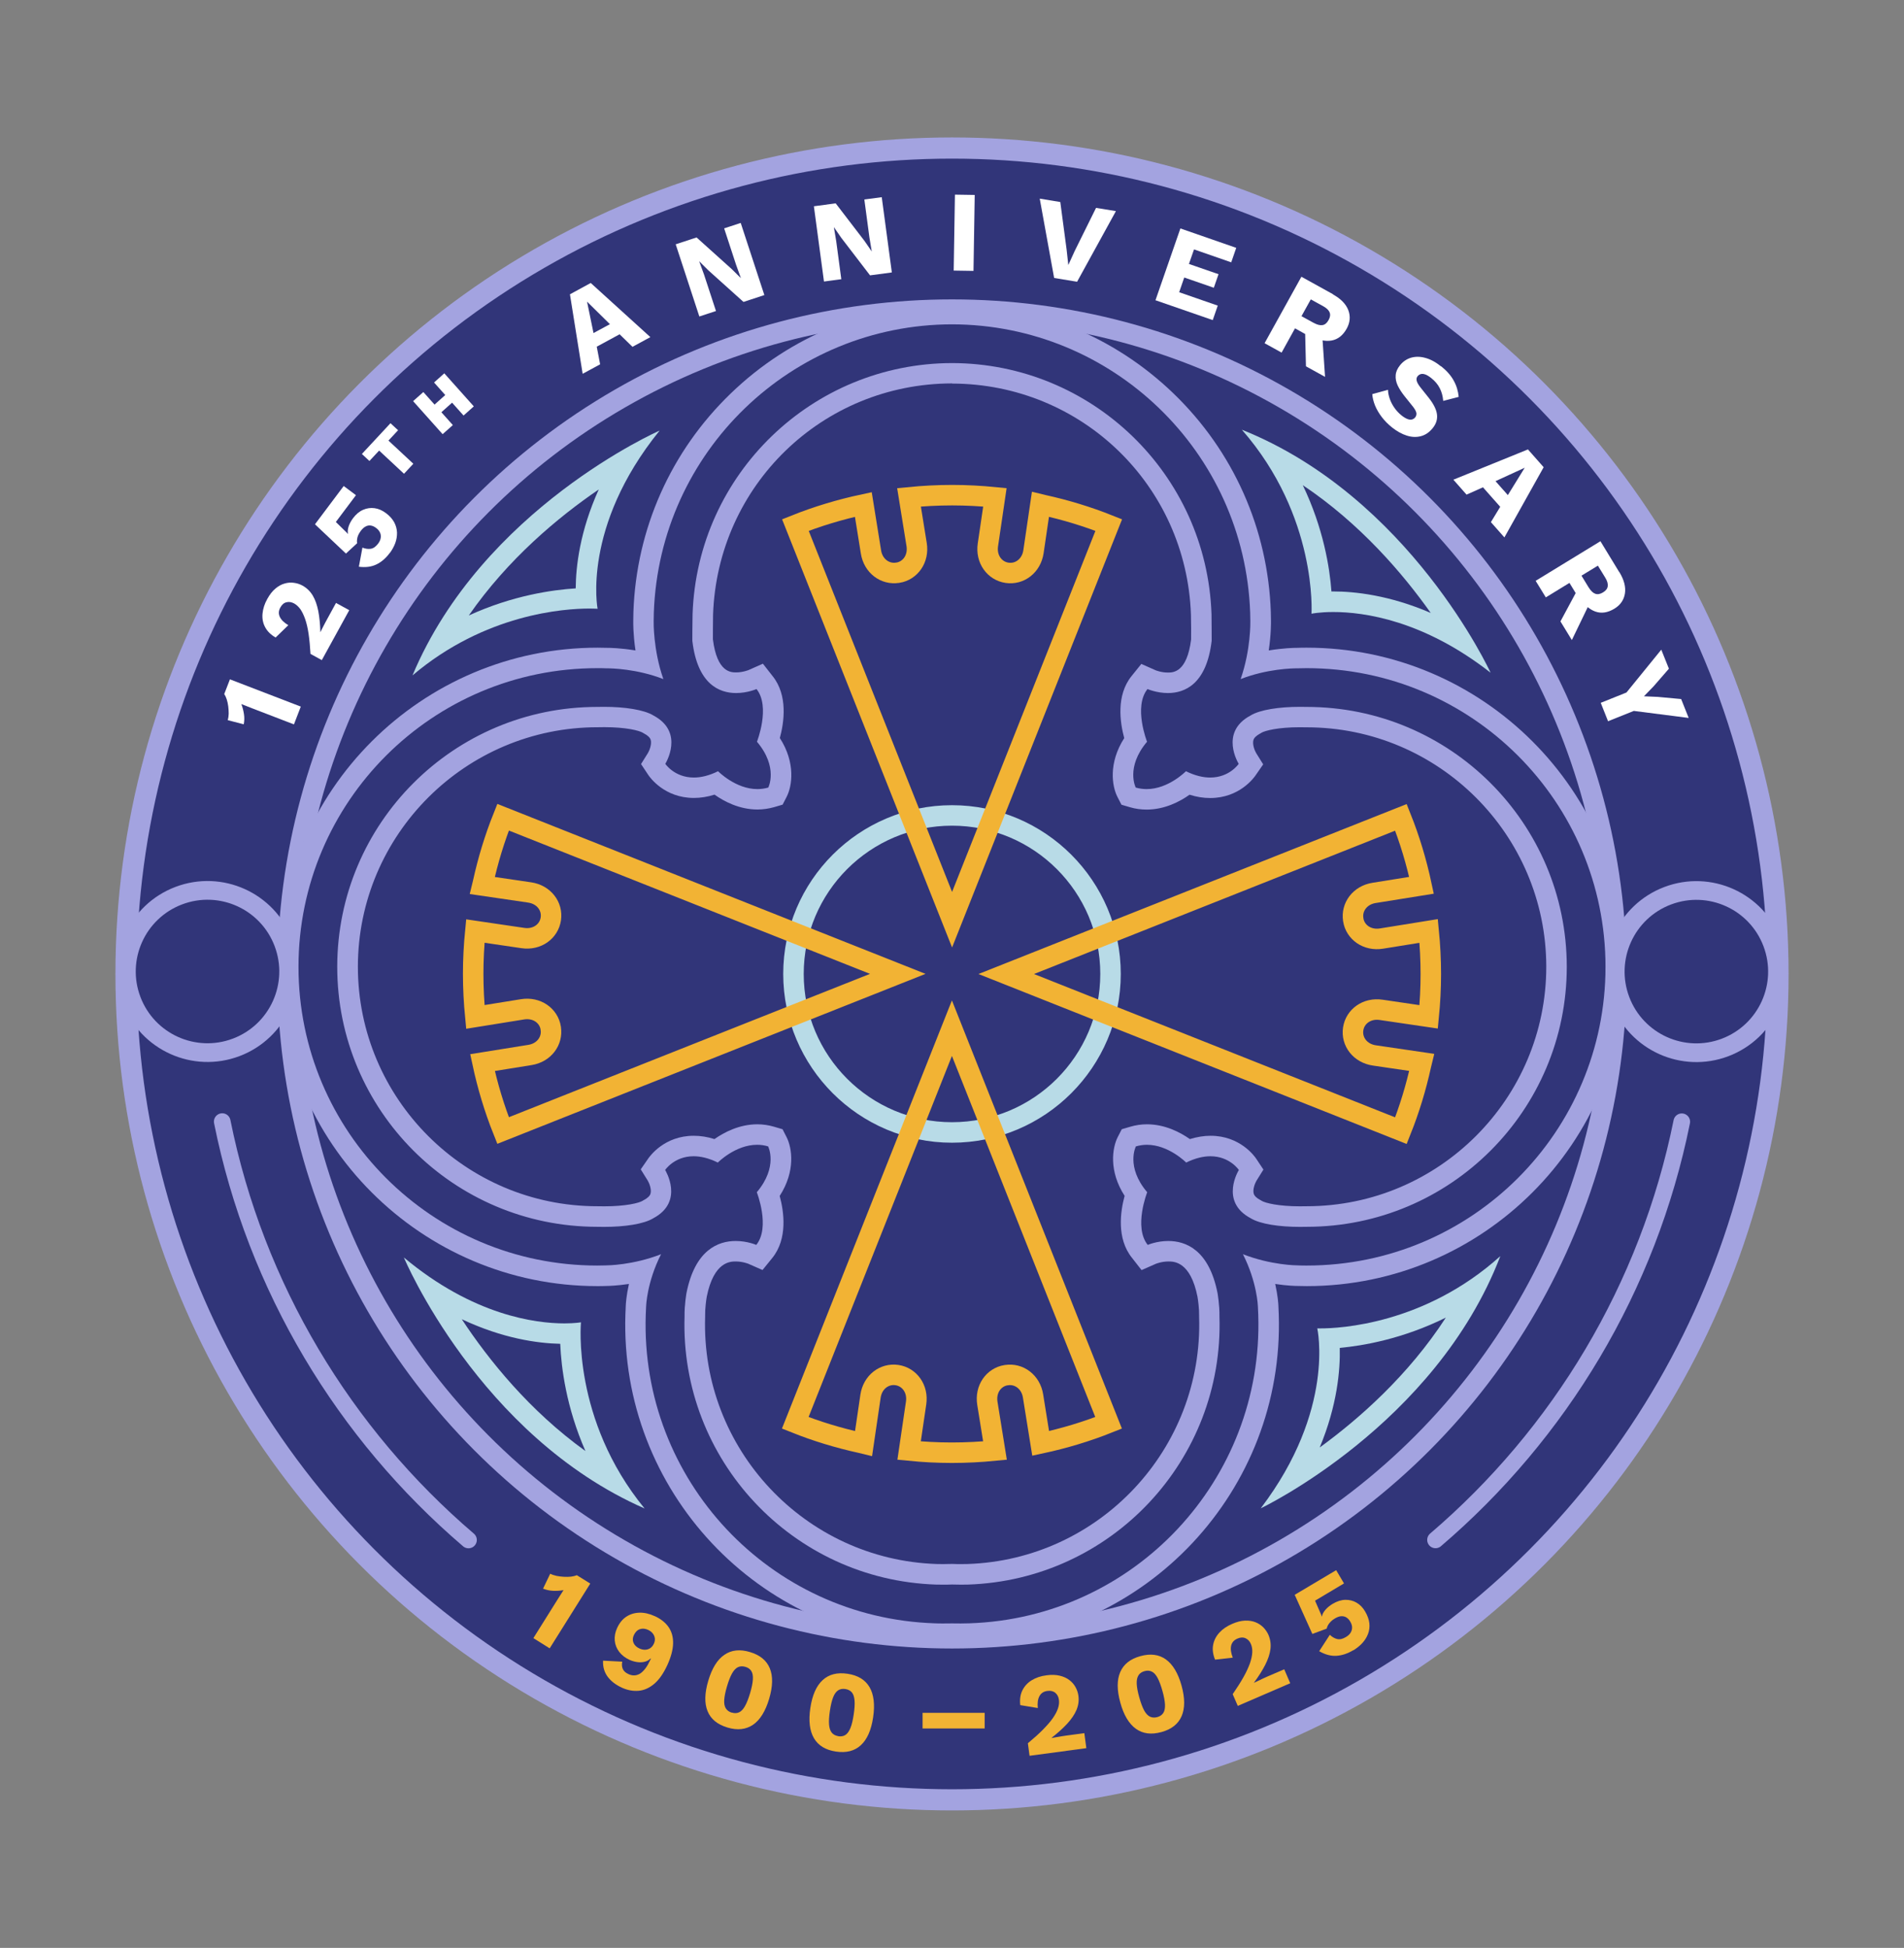 <svg xmlns="http://www.w3.org/2000/svg" id="Layer_1" viewBox="0 0 247.18 252.9"><rect x="0" y="0" width="247.18" height="252.9" fill="#808080" stroke="none"/><defs><style>      .cls-1 {        fill: #a3a3e0;      }      .cls-2 {        fill: #f2b334;      }      .cls-3 {        stroke-linecap: round;        stroke-width: 2.16px;      }      .cls-3, .cls-4, .cls-5, .cls-6 {        stroke: #a3a3e0;      }      .cls-3, .cls-4, .cls-5, .cls-6, .cls-7 {        stroke-miterlimit: 10;      }      .cls-3, .cls-7 {        fill: none;      }      .cls-8 {        fill: #b8dbe7;      }      .cls-9 {        fill: #b2b0d8;      }      .cls-10 {        fill: #fff;      }      .cls-4 {        stroke-width: 2.75px;      }      .cls-4, .cls-5, .cls-6 {        fill: #313579;      }      .cls-5 {        stroke-width: 2.43px;      }      .cls-6, .cls-7 {        stroke-width: 2.66px;      }      .cls-7 {        stroke: #f2b334;      }    </style></defs><circle class="cls-4" cx="123.59" cy="126.45" r="107.23"></circle><circle class="cls-6" cx="123.59" cy="126.45" r="86.25"></circle><path class="cls-8" d="M123.59,107.2c10.63,0,19.25,8.62,19.25,19.25s-8.62,19.25-19.25,19.25-19.25-8.62-19.25-19.25,8.62-19.25,19.25-19.25M123.59,104.54c-12.08,0-21.91,9.83-21.91,21.91s9.83,21.91,21.91,21.91,21.91-9.83,21.91-21.91-9.83-21.91-21.91-21.91h0Z"></path><g><path class="cls-9" d="M125.5,163.09h-.02s0,0-.01,0h.03ZM125.47,163.09h0s0,0,0,0h0Z"></path><path class="cls-9" d="M196.46,89.81s0,.01,0,.02,0,.01,0,.02v-.04h0Z"></path><path class="cls-9" d="M121.7,163.09h-.02.03s0,0-.01,0h0ZM121.71,163.09s0,0,0,0h0Z"></path><path class="cls-9" d="M50.72,89.81v.04s0-.01,0-.02,0-.01,0-.02h0Z"></path></g><g><path class="cls-7" d="M130.65,178.54c1.63-.26,3.17.87,3.46,2.7l.99,6.16c3.04-.65,5.99-1.54,8.82-2.67l-20.34-51.24-20.34,51.24c2.73,1.09,5.58,1.96,8.5,2.6.12.03.25.05.37.08l.9-6.13c.27-1.84,1.79-2.99,3.43-2.75,1.63.24,2.76,1.78,2.49,3.62l-.91,6.18c1.83.18,3.67.28,5.55.28s3.76-.1,5.6-.28l-.99-6.14c-.29-1.83.81-3.39,2.44-3.65Z"></path><path class="cls-7" d="M175.68,119.39c-.26-1.63.87-3.17,2.7-3.46l6.16-.99c-.65-3.04-1.54-5.99-2.67-8.82l-51.24,20.34,51.24,20.34c1.09-2.73,1.96-5.58,2.6-8.5.03-.12.05-.25.08-.37l-6.13-.9c-1.84-.27-2.99-1.79-2.75-3.43.24-1.63,1.78-2.76,3.62-2.49l6.18.91c.18-1.83.28-3.67.28-5.55,0-1.89-.1-3.76-.28-5.6l-6.14.99c-1.83.29-3.39-.81-3.65-2.44Z"></path><path class="cls-7" d="M116.53,74.36c-1.63.26-3.17-.87-3.46-2.7l-.99-6.16c-3.04.65-5.99,1.54-8.82,2.67l20.34,51.24,20.34-51.24c-2.73-1.09-5.58-1.96-8.5-2.6-.12-.03-.25-.05-.37-.08l-.9,6.13c-.27,1.84-1.79,2.99-3.43,2.75-1.63-.24-2.76-1.78-2.49-3.62l.91-6.18c-1.83-.18-3.67-.28-5.55-.28s-3.76.1-5.6.28l.99,6.14c.29,1.83-.81,3.39-2.44,3.65Z"></path><path class="cls-7" d="M71.5,133.51c.26,1.63-.87,3.17-2.7,3.46l-6.16.99c.65,3.04,1.54,5.99,2.67,8.82l51.24-20.34-51.24-20.34c-1.09,2.73-1.96,5.58-2.6,8.5-.03.12-.05.25-.08.37l6.13.9c1.84.27,2.99,1.79,2.75,3.43-.24,1.63-1.78,2.76-3.62,2.49l-6.18-.91c-.18,1.83-.28,3.67-.28,5.55,0,1.89.1,3.76.28,5.6l6.14-.99c1.83-.29,3.39.81,3.65,2.44Z"></path></g><g><g><path class="cls-1" d="M125.68,205.75h-.02s-.01,0-.01,0h.04ZM125.65,205.75h0s0,0,0,0h0Z"></path><path class="cls-1" d="M203.4,125.5s0,.01,0,.02,0,.01,0,.02v-.04h0Z"></path><path class="cls-1" d="M123.59,49.8c16.81.03,30.44,13.22,31.02,30.01.03,1.04.03,2.71.02,3.22-.54,4.29-2.34,4.29-3.02,4.29-.85,0-1.57-.29-1.57-.29,0,0,0,0,0,0l-1.87-.83-1.28,1.59c-2.01,2.5-1.49,6.01-.94,8.04-2.08,3.24-1.59,6.26-.88,7.64l.52,1.01,1.09.32c.7.21,1.44.31,2.18.31,2.34,0,4.32-1.04,5.57-1.93.91.29,1.8.43,2.68.43,3.82,0,5.71-2.67,5.91-2.97l.97-1.4-.91-1.46c-.19-.31-.52-1.14-.36-1.69.08-.3.38-.58.87-.85l.08-.04.07-.05c.47-.29,2.19-.73,5-.73.26,0,.52,0,.79.01h.06s.04,0,.04,0c17.13,0,31.09,13.94,31.11,31.07,0,17.14-13.95,31.1-31.09,31.11h-.08c-.27,0-.54.01-.81.01-2.79,0-4.51-.43-4.98-.72l-.07-.05-.08-.04c-.5-.26-.79-.55-.87-.84-.16-.55.18-1.38.35-1.66l.91-1.46-.95-1.43c-.2-.3-2.09-2.96-5.91-2.96-.87,0-1.77.15-2.69.43-1.25-.88-3.23-1.92-5.57-1.92-.74,0-1.48.11-2.18.32l-1.09.32-.52,1.01c-.71,1.39-1.2,4.4.89,7.64-.55,2.03-1.06,5.54.95,8.04l1.25,1.6,1.86-.82s.73-.3,1.63-.3c.71,0,2.86,0,3.77,4.58.07.4.23,1.55.21,2.47v.07s0,.07,0,.07c.55,17.14-12.94,31.53-30.08,32.09-.28,0-.56.01-.84.01-.36,0-.72,0-1.07-.02h-.08s-.08,0-.08,0c-.36.01-.72.02-1.07.02-.28,0-.56,0-.83-.01-17.14-.56-30.63-14.96-30.08-32.09v-.07s0-.07,0-.07c-.02-.92.14-2.07.21-2.47.92-4.58,3.07-4.58,3.77-4.58.88,0,1.6.29,1.61.29,0,0,0,0,0,0l1.86.82,1.28-1.58c2.01-2.5,1.5-6.01.95-8.04,2.09-3.24,1.6-6.25.89-7.64l-.52-1.02-1.09-.32c-.71-.21-1.44-.32-2.18-.32-2.34,0-4.31,1.04-5.57,1.92-.91-.29-1.81-.43-2.69-.43-3.82,0-5.7,2.66-5.91,2.96l-.97,1.4.91,1.46c.19.31.52,1.14.36,1.69-.08.3-.38.58-.87.84l-.08.04-.07.05c-.47.29-2.18.72-4.98.72-.27,0-.54,0-.82-.01h-.04s-.04,0-.04,0c-17.14,0-31.09-13.97-31.09-31.11.02-17.14,13.98-31.08,31.13-31.08h.08c.26,0,.53-.01.79-.01,2.81,0,4.53.44,5,.73l.07.05.08.04c.5.26.79.55.87.85.15.55-.18,1.38-.35,1.66l-.91,1.46.95,1.43c.2.3,2.09,2.97,5.91,2.97.87,0,1.77-.14,2.68-.43,1.25.89,3.23,1.93,5.57,1.93.74,0,1.47-.11,2.18-.31l1.09-.32.52-1.01c.71-1.38,1.2-4.4-.88-7.64.55-2.03,1.07-5.54-.94-8.04l-1.26-1.61-1.87.83s-.74.3-1.6.3c-.68,0-2.48,0-3.02-4.29,0-.51,0-2.18.02-3.2.58-16.81,14.21-30,31.02-30.03M123.59,47.14c-18.09.03-33.05,14.37-33.68,32.6-.03,1.29-.03,3.45-.03,3.45.66,5.65,3.5,6.79,5.68,6.79,1.48,0,2.65-.52,2.65-.52,1.85,2.3.06,6.84.06,6.84,2.81,3.33,1.47,5.95,1.47,5.95-.48.14-.96.2-1.42.2-2.83,0-5.1-2.32-5.1-2.32-1.22.6-2.26.82-3.15.82-2.51,0-3.7-1.78-3.7-1.78,0,0,2.56-4.09-1.53-6.27-1.21-.75-3.73-1.13-6.4-1.13-.29,0-.58,0-.87.01,0,0-.01,0-.02,0-18.64,0-33.75,15.1-33.77,33.73,0,18.64,15.11,33.76,33.75,33.77.3,0,.6.01.9.01,2.67,0,5.17-.37,6.38-1.12,4.09-2.17,1.54-6.27,1.54-6.27,0,0,1.19-1.78,3.69-1.78.89,0,1.93.22,3.15.82,0,0,2.27-2.31,5.1-2.31.46,0,.94.06,1.43.21,0,0,1.34,2.62-1.47,5.95,0,0,1.79,4.54-.07,6.84,0,0-1.16-.51-2.67-.51-2.25,0-5.28,1.13-6.39,6.76,0,0-.28,1.59-.25,3.01-.6,18.64,14.02,34.23,32.65,34.84.31,0,.61.01.92.01.39,0,.77,0,1.15-.02.38.01.77.02,1.15.02.31,0,.61,0,.92-.01,18.63-.61,33.25-16.2,32.65-34.84.03-1.42-.25-3.01-.25-3.01-1.11-5.63-4.14-6.76-6.39-6.76-1.51,0-2.67.51-2.67.51-1.86-2.3-.07-6.84-.07-6.84-2.82-3.32-1.47-5.95-1.47-5.95.49-.14.96-.21,1.43-.21,2.83,0,5.1,2.31,5.1,2.31,1.22-.6,2.27-.82,3.15-.82,2.5,0,3.69,1.78,3.69,1.78,0,0-2.56,4.1,1.54,6.27,1.21.75,3.71,1.12,6.38,1.12.3,0,.6,0,.9-.01,18.65-.01,33.75-15.13,33.75-33.77-.02-18.64-15.14-33.73-33.77-33.73,0,0-.01,0-.02,0-.29,0-.58-.01-.87-.01-2.68,0-5.19.38-6.4,1.13-4.09,2.18-1.53,6.27-1.53,6.27,0,0-1.19,1.78-3.7,1.78-.88,0-1.93-.22-3.15-.82,0,0-2.27,2.32-5.1,2.32-.46,0-.94-.06-1.42-.2,0,0-1.34-2.62,1.47-5.95,0,0-1.79-4.54.06-6.84,0,0,1.18.52,2.65.52,2.18,0,5.02-1.14,5.68-6.79,0,0,0-2.17-.02-3.45-.63-18.23-15.59-32.57-33.68-32.6h0Z"></path><path class="cls-1" d="M121.52,205.75h-.02.04s-.01,0-.02,0h0ZM121.53,205.75s0,0,0,0h0Z"></path><path class="cls-1" d="M43.78,125.5v.04s0-.01,0-.02,0-.01,0-.02h0Z"></path></g><g><path class="cls-1" d="M125.85,210.78h0s0,0,0,0h0ZM125.84,210.78s-.01,0-.02,0c0,0-.01,0-.02,0h.04Z"></path><path class="cls-1" d="M123.59,42.11c20.79.03,37.98,16.51,38.71,37.45.01.38.02.75.02,1.13,0,0,.08,3.66-1.26,7.48,3.43-1.34,6.75-1.4,7.33-1.4.06,0,.09,0,.09,0,.38-.01.75-.02,1.13-.02,0,0,.01,0,.02,0,21.41,0,38.78,17.35,38.8,38.76,0,21.42-17.36,38.79-38.78,38.8-.38,0-.76,0-1.13-.02,0,0,0,0,0,0-.17,0-3.48-.02-7.16-1.45,1.85,3.65,1.94,6.76,1.94,6.76.02.37.04.75.05,1.13.69,21.41-16.11,39.33-37.52,40.03-.37.01-.74.02-1.11.02s-.75,0-1.13-.01c-.38,0-.75.01-1.13.01s-.74,0-1.11-.02c-21.41-.7-38.21-18.61-37.52-40.03.01-.38.03-.75.05-1.13,0,0,.09-3.12,1.94-6.76-3.68,1.43-6.99,1.45-7.16,1.45,0,0,0,0,0,0-.38.01-.75.02-1.13.02-21.42-.01-38.78-17.38-38.78-38.8.02-21.41,17.39-38.76,38.8-38.76,0,0,.02,0,.02,0,.38,0,.76,0,1.13.02,0,0,.03,0,.09,0,.57,0,3.89.06,7.33,1.4-1.34-3.82-1.26-7.48-1.26-7.48,0-.38.01-.75.02-1.13.73-20.94,17.92-37.42,38.71-37.45M123.59,39.45h0c-10.76.01-20.96,4.14-28.72,11.63-7.78,7.5-12.27,17.59-12.64,28.39-.01.4-.02.81-.02,1.21,0,.08-.03,1.62.29,3.77-1.87-.31-3.29-.34-3.7-.34h-.05c-.39-.01-.77-.02-1.16-.02-22.86,0-41.47,18.58-41.49,41.42,0,22.85,18.59,41.46,41.44,41.47.39,0,.78,0,1.17-.02.29,0,1.39-.03,2.94-.26-.33,1.48-.4,2.52-.41,2.78-.02.39-.04.79-.05,1.18-.73,22.84,17.25,42.03,40.09,42.77.4.01.8.02,1.19.02s.75,0,1.13-.01c.38,0,.75.01,1.13.01s.79,0,1.19-.02c22.84-.75,40.83-19.93,40.09-42.77-.01-.4-.03-.79-.05-1.18-.01-.26-.08-1.3-.41-2.78,1.56.24,2.66.26,2.94.26.39.01.78.02,1.17.02,22.85-.01,41.44-18.61,41.44-41.47-.02-22.84-18.63-41.42-41.46-41.42-.41,0-.8,0-1.18.02h-.05c-.41,0-1.83.03-3.7.34.32-2.16.29-3.71.29-3.82,0-.36-.01-.76-.02-1.16-.37-10.8-4.86-20.89-12.64-28.39-7.76-7.48-17.96-11.61-28.72-11.63h0Z"></path><path class="cls-1" d="M208.43,125.5s0,.01,0,.02c0,0,0,.01,0,.02v-.04h0Z"></path><path class="cls-1" d="M121.33,210.78s0,0,0,0h0ZM121.34,210.78h.04s-.01,0-.02,0c0,0-.01,0-.02,0h0Z"></path><path class="cls-1" d="M38.75,125.5v.04s0-.01,0-.02c0,0,0-.01,0-.02h0Z"></path></g></g><path class="cls-9" d="M190.88,205.31s0,.01,0,.02,0,.01,0,.02v-.04"></path><path class="cls-9" d="M185.77,205.3v.04s0-.01,0-.02c0,0,0-.01,0-.02h0Z"></path><path class="cls-8" d="M187.7,171.07c-4.87,7.51-11.25,13.13-16.37,16.86,2.28-5.49,2.67-10.08,2.6-12.93,3.05-.28,8.19-1.17,13.77-3.93M194.77,163.09c-9.87,8.89-20.97,9.38-23.31,9.38-.29,0-.45,0-.45,0,0,0,2.4,10.55-7.34,23.36,0,0,22.66-10.77,31.1-32.73h0Z"></path><path class="cls-8" d="M59.95,171.28c5.33,2.51,9.87,3.13,12.78,3.19.13,3.1.78,8.24,3.27,13.92-7.25-5.21-12.57-11.83-16.05-17.11M52.43,163.26s9.7,23.13,31.25,32.59c-9.47-11.55-8.26-24.17-8.26-24.17,0,0-.78.14-2.15.14-3.72,0-11.83-1.02-20.84-8.56h0Z"></path><path class="cls-8" d="M169.13,62.99c7.43,4.98,12.96,11.43,16.61,16.59-5.4-2.33-9.92-2.79-12.64-2.79-.08,0-.17,0-.25,0-.23-3.1-1.04-8.21-3.72-13.8M161.22,55.79c9.84,11.24,9.04,23.89,9.04,23.89,0,0,1.03-.22,2.84-.22,3.98,0,11.7,1.07,20.41,7.88,0,0-10.45-22.81-32.29-31.55h0Z"></path><path class="cls-8" d="M77.73,63.55c-2.45,5.42-2.97,9.99-2.99,12.84-3,.19-8.18.91-13.88,3.52,5.1-7.36,11.64-12.79,16.87-16.36M85.62,55.91s-22.97,10.08-32.07,31.78c9.43-8,19.72-8.68,22.98-8.68.68,0,1.05.03,1.05.03,0,0-2.08-10.62,8.04-23.12h0Z"></path><g><path class="cls-2" d="M69.24,212.69l3.03-4.84c.14-.22.28-.45.43-.68.15-.23.3-.47.46-.72-.44.08-.89.11-1.35.09-.46-.02-.9-.12-1.31-.28l.93-1.94c.23.12.5.21.81.28.31.06.63.1.96.12.33.02.64.01.94-.02.29-.04.54-.1.74-.19l1.75,1.09-5.27,8.41-2.12-1.33Z"></path><path class="cls-2" d="M84.99,209.82c.83.38,1.44.88,1.84,1.48.4.61.58,1.32.55,2.13-.03.81-.28,1.73-.74,2.74-.5,1.09-1.07,1.91-1.71,2.45-.64.54-1.32.84-2.03.9s-1.44-.07-2.18-.41c-.78-.36-1.39-.83-1.83-1.41-.43-.58-.64-1.28-.6-2.09l2.49.13c-.07.35-.05.67.07.94.12.28.36.5.73.67.28.13.55.19.82.17.26-.02.51-.11.74-.26.23-.16.45-.38.66-.66.21-.28.41-.63.6-1.04.02-.04.03-.07.05-.1s.03-.07.05-.12l-.04-.02c-.23.23-.49.37-.8.44-.31.07-.63.08-.96.03-.33-.05-.65-.14-.96-.28-.57-.26-1.02-.61-1.35-1.04s-.53-.92-.58-1.46c-.05-.54.05-1.09.31-1.65.3-.65.69-1.13,1.19-1.46.5-.33,1.06-.5,1.7-.52.63-.02,1.29.13,1.99.45ZM84.16,211.62c-.39-.18-.75-.21-1.09-.1-.33.11-.59.37-.78.77-.17.36-.18.7-.04,1.02.14.31.4.56.79.73.25.11.49.16.73.15.24-.01.46-.08.65-.21s.34-.31.46-.56c.12-.25.16-.5.13-.72-.03-.23-.12-.44-.27-.63-.15-.19-.35-.34-.59-.45Z"></path><path class="cls-2" d="M94.44,224.29c-1.3-.39-2.16-1.09-2.58-2.12-.42-1.02-.39-2.35.09-3.96.48-1.61,1.17-2.74,2.09-3.36.91-.63,2.02-.75,3.32-.36,1.3.39,2.16,1.09,2.58,2.12.42,1.02.39,2.34-.09,3.96-.48,1.61-1.18,2.74-2.09,3.36s-2.02.75-3.32.36ZM95.01,222.35c.36.11.67.09.95-.04.28-.13.53-.4.76-.81.23-.41.45-.97.66-1.68.21-.71.33-1.3.36-1.77.03-.47-.04-.83-.2-1.09s-.42-.45-.78-.55c-.35-.1-.66-.09-.95.04-.28.13-.54.4-.77.81-.23.41-.45.97-.66,1.68-.21.71-.33,1.3-.36,1.77-.03.47.04.83.21,1.1.17.26.42.45.77.55Z"></path><path class="cls-2" d="M108.52,227.41c-1.34-.2-2.29-.78-2.85-1.73-.56-.96-.72-2.27-.47-3.93s.78-2.87,1.6-3.62c.82-.75,1.89-1.02,3.23-.82,1.34.2,2.29.78,2.85,1.73.56.96.72,2.27.47,3.93-.25,1.67-.78,2.87-1.6,3.62-.82.75-1.89,1.02-3.23.82ZM108.82,225.42c.37.05.68,0,.94-.17.26-.17.47-.47.65-.91s.31-1.02.42-1.75c.11-.73.15-1.33.11-1.8-.04-.47-.15-.82-.35-1.06-.2-.24-.48-.38-.85-.44-.36-.05-.67,0-.93.17-.26.17-.48.47-.65.9-.17.44-.31,1.02-.42,1.75-.11.73-.15,1.33-.11,1.8s.16.82.36,1.06c.2.24.48.38.84.44Z"></path><path class="cls-2" d="M127.83,222.38v2.03s-8.06,0-8.06,0v-2.03s8.06,0,8.06,0Z"></path><path class="cls-2" d="M133.66,227.97l-.22-1.64c.77-.64,1.43-1.23,1.96-1.77.53-.54.96-1.03,1.28-1.49.32-.46.54-.88.67-1.27.13-.39.17-.76.12-1.11-.05-.38-.2-.68-.46-.9-.26-.22-.61-.31-1.04-.25-.47.06-.81.28-1.02.66-.21.38-.29.9-.22,1.56l-2.28-.38c-.08-.74.01-1.38.28-1.92.27-.54.67-.98,1.21-1.31.54-.33,1.18-.55,1.92-.64.65-.09,1.22-.07,1.72.05.5.12.91.31,1.25.57.34.26.61.57.8.92.19.35.32.72.37,1.11.09.64,0,1.25-.25,1.85-.25.59-.66,1.19-1.21,1.79-.55.6-1.24,1.21-2.05,1.85h0c.17-.02.37-.05.59-.1.23-.04.47-.08.71-.12.25-.04.47-.07.67-.1l2.31-.31.26,1.95-7.38.99Z"></path><path class="cls-2" d="M150.77,224.88c-1.3.36-2.41.22-3.31-.43-.9-.65-1.58-1.78-2.02-3.4-.45-1.62-.45-2.94-.01-3.96.44-1.02,1.31-1.71,2.62-2.07,1.3-.36,2.41-.22,3.31.43s1.58,1.78,2.03,3.4c.45,1.62.45,2.94.01,3.96-.44,1.02-1.31,1.71-2.62,2.07ZM150.23,222.94c.36-.1.62-.28.79-.54.17-.26.24-.62.22-1.09-.02-.47-.13-1.06-.33-1.77-.2-.71-.41-1.28-.63-1.69-.22-.41-.47-.69-.75-.82-.28-.14-.6-.16-.95-.06-.35.1-.61.27-.78.54s-.25.63-.23,1.09c.02.47.13,1.06.33,1.77.2.71.41,1.28.63,1.69.22.41.48.68.76.82.28.13.6.15.94.06Z"></path><path class="cls-2" d="M160.69,221.48l-.66-1.52c.57-.83,1.04-1.57,1.41-2.23.37-.66.64-1.26.83-1.78.18-.53.28-1,.3-1.41.02-.41-.04-.78-.18-1.1-.15-.35-.38-.6-.69-.74-.31-.14-.67-.13-1.07.05-.43.19-.7.49-.8.91-.1.42-.03.94.21,1.56l-2.3.26c-.28-.69-.36-1.33-.25-1.92.11-.59.38-1.12.81-1.59.43-.47.99-.85,1.67-1.14.6-.26,1.15-.4,1.66-.42.51-.02.96.05,1.36.21.4.16.74.39,1.02.67.28.29.5.61.66.97.25.59.34,1.2.26,1.85-.08.64-.31,1.32-.68,2.05-.37.72-.86,1.5-1.48,2.33h0c.15-.06.33-.15.54-.25.21-.1.43-.2.65-.31.23-.1.43-.2.62-.28l2.14-.92.78,1.81-6.83,2.95Z"></path><path class="cls-2" d="M175.67,214.26c-.74.44-1.47.68-2.19.72s-1.46-.16-2.22-.6l1.38-2.13c.3.29.62.47.95.55.34.08.71,0,1.14-.26.27-.16.47-.34.6-.55.13-.21.2-.44.2-.68,0-.25-.08-.51-.24-.77-.15-.26-.33-.44-.53-.56-.2-.11-.42-.16-.67-.14-.24.02-.51.12-.79.29-.21.12-.38.25-.52.39-.14.14-.26.28-.35.43-.09.15-.16.32-.2.5l-1.86.69-2.29-5.08,5.38-3.2,1.02,1.72-3.76,2.24.8,1.84.08.23h.01c.05-.31.21-.6.46-.89.25-.29.56-.54.94-.77.56-.33,1.1-.51,1.64-.52.53-.01,1.02.11,1.46.37.45.26.82.64,1.11,1.14.31.53.49,1.03.55,1.52.05.49,0,.95-.17,1.39-.17.44-.41.83-.74,1.19-.33.36-.72.67-1.16.94Z"></path></g><g><path class="cls-10" d="M38.16,94.05l-5.3-2.04c-.24-.09-.49-.19-.74-.29-.25-.1-.52-.21-.79-.31.16.41.27.85.34,1.3.07.45.06.9-.03,1.33l-2.07-.54c.07-.25.11-.53.12-.84,0-.31-.02-.63-.06-.96-.04-.33-.11-.63-.2-.91-.09-.28-.2-.51-.32-.68l.74-1.91,9.2,3.54-.89,2.31Z"></path><path class="cls-10" d="M41.75,85.69l-1.44-.79c-.06-1-.14-1.87-.25-2.61-.11-.74-.26-1.38-.44-1.9-.18-.52-.39-.95-.62-1.29-.24-.33-.51-.58-.81-.75-.33-.18-.66-.24-.99-.16-.33.07-.6.3-.81.69-.23.41-.25.81-.07,1.2.18.39.55.76,1.11,1.09l-1.65,1.6c-.64-.37-1.09-.82-1.37-1.36-.28-.53-.39-1.11-.33-1.74.06-.63.26-1.27.62-1.91.31-.57.66-1.01,1.05-1.34.39-.33.79-.55,1.2-.66.41-.12.81-.15,1.21-.09.4.05.76.17,1.11.36.56.31,1,.74,1.33,1.29s.56,1.23.72,2.02c.15.79.24,1.7.27,2.73h.01c.07-.15.16-.33.26-.53.1-.2.21-.42.33-.64.12-.22.22-.42.32-.59l1.11-2.03,1.72.94-3.56,6.48Z"></path><path class="cls-10" d="M50.59,71.8c-.51.69-1.09,1.18-1.74,1.49-.65.31-1.4.4-2.26.29l.46-2.48c.38.15.75.2,1.08.15.34-.05.65-.27.95-.66.19-.25.3-.49.34-.73.04-.24.02-.48-.08-.7-.1-.23-.27-.44-.52-.62-.24-.18-.47-.28-.7-.31s-.45.01-.66.13c-.22.11-.42.3-.62.56-.14.19-.25.38-.33.55-.08.18-.13.36-.15.53-.03.17-.03.35,0,.53l-1.45,1.34-4.02-3.8,3.73-4.97,1.59,1.19-2.61,3.48,1.42,1.39.16.18h0c-.06-.31-.04-.64.08-1,.12-.36.31-.71.57-1.06.39-.52.82-.88,1.31-1.09.48-.21.98-.28,1.49-.21.51.07.99.28,1.46.63.49.36.84.76,1.08,1.19.23.43.35.88.37,1.34.01.46-.06.92-.23,1.38-.17.45-.41.89-.72,1.3Z"></path><path class="cls-10" d="M50.7,54.95l.98.91-1.25,1.34,3.23,3.01-1.21,1.3-3.23-3.01-1.26,1.35-.98-.91,3.71-3.99Z"></path><path class="cls-10" d="M54.96,50.9l3.83,4.29-1.33,1.18-3.83-4.29,1.33-1.18ZM58.53,50.64l.89.99-2.8,2.5-.89-.99,2.8-2.5ZM57.68,48.47l3.83,4.29-1.33,1.19-3.83-4.29,1.33-1.19Z"></path><path class="cls-10" d="M84.43,43.77l-2.32,1.26-1.67-1.63-2.97,1.61.44,2.29-2.27,1.23-1.65-10.32,2.7-1.47,7.73,7.02ZM77.05,43.24l2.13-1.15-2.97-2.93.84,4.08Z"></path><path class="cls-10" d="M96.16,28.94l3.07,9.37-2.71.89-4.57-4.11-1.17-1.16h-.01s.63,1.72.63,1.72l1.55,4.73-2.16.71-3.07-9.37,2.71-.89,4.57,4.11,1.17,1.16h.01s-.62-1.72-.62-1.72l-1.55-4.73,2.16-.71Z"></path><path class="cls-10" d="M114.47,25.6l1.31,9.77-2.83.38-3.74-4.88-.93-1.35h-.02s.3,1.8.3,1.8l.66,4.93-2.25.3-1.31-9.77,2.83-.38,3.74,4.88.93,1.35h.01s-.3-1.8-.3-1.8l-.66-4.93,2.25-.3Z"></path><path class="cls-10" d="M126.54,25.31l-.16,9.86-2.57-.04.16-9.86,2.57.04Z"></path><path class="cls-10" d="M144.87,27.41l-5.04,9.17-2.98-.49-1.87-10.3,2.67.44.82,6.18.22,2,.82-1.8,2.78-5.62,2.58.42Z"></path><path class="cls-10" d="M150.01,38.97l3.23-9.31,7.25,2.52-.65,1.88-4.83-1.68-.66,1.89,3.84,1.33-.61,1.76-3.84-1.33-.66,1.91,5.01,1.74-.65,1.88-7.44-2.58Z"></path><path class="cls-10" d="M173.04,38.22c1.03.57,1.69,1.25,2,2.05.3.8.23,1.6-.21,2.4-.49.88-1.14,1.39-1.96,1.54-.82.15-1.75-.06-2.77-.63h-.27s-1.71-.95-1.71-.95l-1.74,3.15-2.21-1.22,4.78-8.63,4.12,2.28ZM170.57,41.93c.44.24.81.33,1.12.28.31-.05.58-.27.79-.66.21-.37.25-.71.13-1-.12-.29-.4-.56-.84-.8l-1.6-.88-1.21,2.18,1.6.88ZM171.63,43.13l.39,5.8-2.48-1.37-.12-5,2.21.57Z"></path><path class="cls-10" d="M187.1,47.56c.71.57,1.26,1.19,1.62,1.85.37.66.58,1.37.65,2.12l-2.01.52c-.05-.62-.2-1.17-.45-1.65-.24-.48-.61-.92-1.1-1.31-.29-.23-.55-.39-.77-.47-.23-.08-.43-.1-.59-.05-.17.05-.3.14-.42.28-.13.16-.17.36-.11.6.06.23.23.53.51.88l1.06,1.33c.63.8.98,1.51,1.06,2.14.08.63-.1,1.23-.56,1.79-.44.54-.95.89-1.53,1.04-.58.15-1.19.13-1.84-.08-.64-.2-1.28-.56-1.91-1.06-.51-.41-.96-.86-1.33-1.35-.37-.49-.66-.98-.87-1.49-.2-.51-.33-1-.36-1.48l2.04-.56c.01.38.09.77.23,1.17s.34.79.6,1.16c.26.37.56.7.91.98.27.22.52.37.75.47.23.09.43.12.6.08.17-.04.32-.13.44-.28.13-.16.18-.35.16-.55-.03-.21-.17-.48-.43-.82l-1.17-1.46c-.35-.45-.63-.89-.84-1.33-.2-.44-.29-.88-.25-1.32.03-.44.22-.87.57-1.3.39-.48.86-.8,1.43-.97.57-.16,1.19-.16,1.86.03.67.18,1.35.55,2.04,1.11Z"></path><path class="cls-10" d="M195.3,69.77l-1.75-1.98,1.21-1.99-2.24-2.53-2.13.95-1.71-1.94,9.68-3.93,2.04,2.31-5.1,9.12ZM194.15,62.47l1.6,1.81,2.19-3.55-3.79,1.74Z"></path><path class="cls-10" d="M210.23,74.28c.61,1,.85,1.93.72,2.77-.13.84-.59,1.51-1.37,1.98-.86.52-1.68.65-2.47.37-.79-.28-1.49-.92-2.1-1.92l-.24-.13-1.02-1.67-3.07,1.88-1.32-2.15,8.41-5.14,2.45,4.02ZM206.59,77.86l-2.53,5.24-1.48-2.42,2.37-4.41,1.64,1.59ZM206.26,76.29c.26.42.54.69.84.8s.64.05,1.01-.18c.37-.22.57-.49.61-.81.04-.32-.07-.69-.33-1.11l-.95-1.55-2.13,1.3.95,1.56Z"></path><path class="cls-10" d="M219.21,93.21l-7.11-.91-3.34,1.34-.95-2.39,3.34-1.34,4.52-5.56.99,2.47-1.99,2.29-1.25,1.29,1.8.08,3.03.28.97,2.43Z"></path></g><circle class="cls-5" cx="26.95" cy="126.13" r="10.53" transform="translate(-42.93 17.72) rotate(-20.74)"></circle><circle class="cls-5" cx="220.23" cy="126.13" r="10.53" transform="translate(-30.4 86.18) rotate(-20.74)"></circle><path class="cls-3" d="M60.82,199.94c-16.11-13.77-27.63-32.75-31.97-54.32"></path><path class="cls-3" d="M218.33,145.64c-4.35,21.56-15.87,40.53-31.97,54.29"></path></svg>